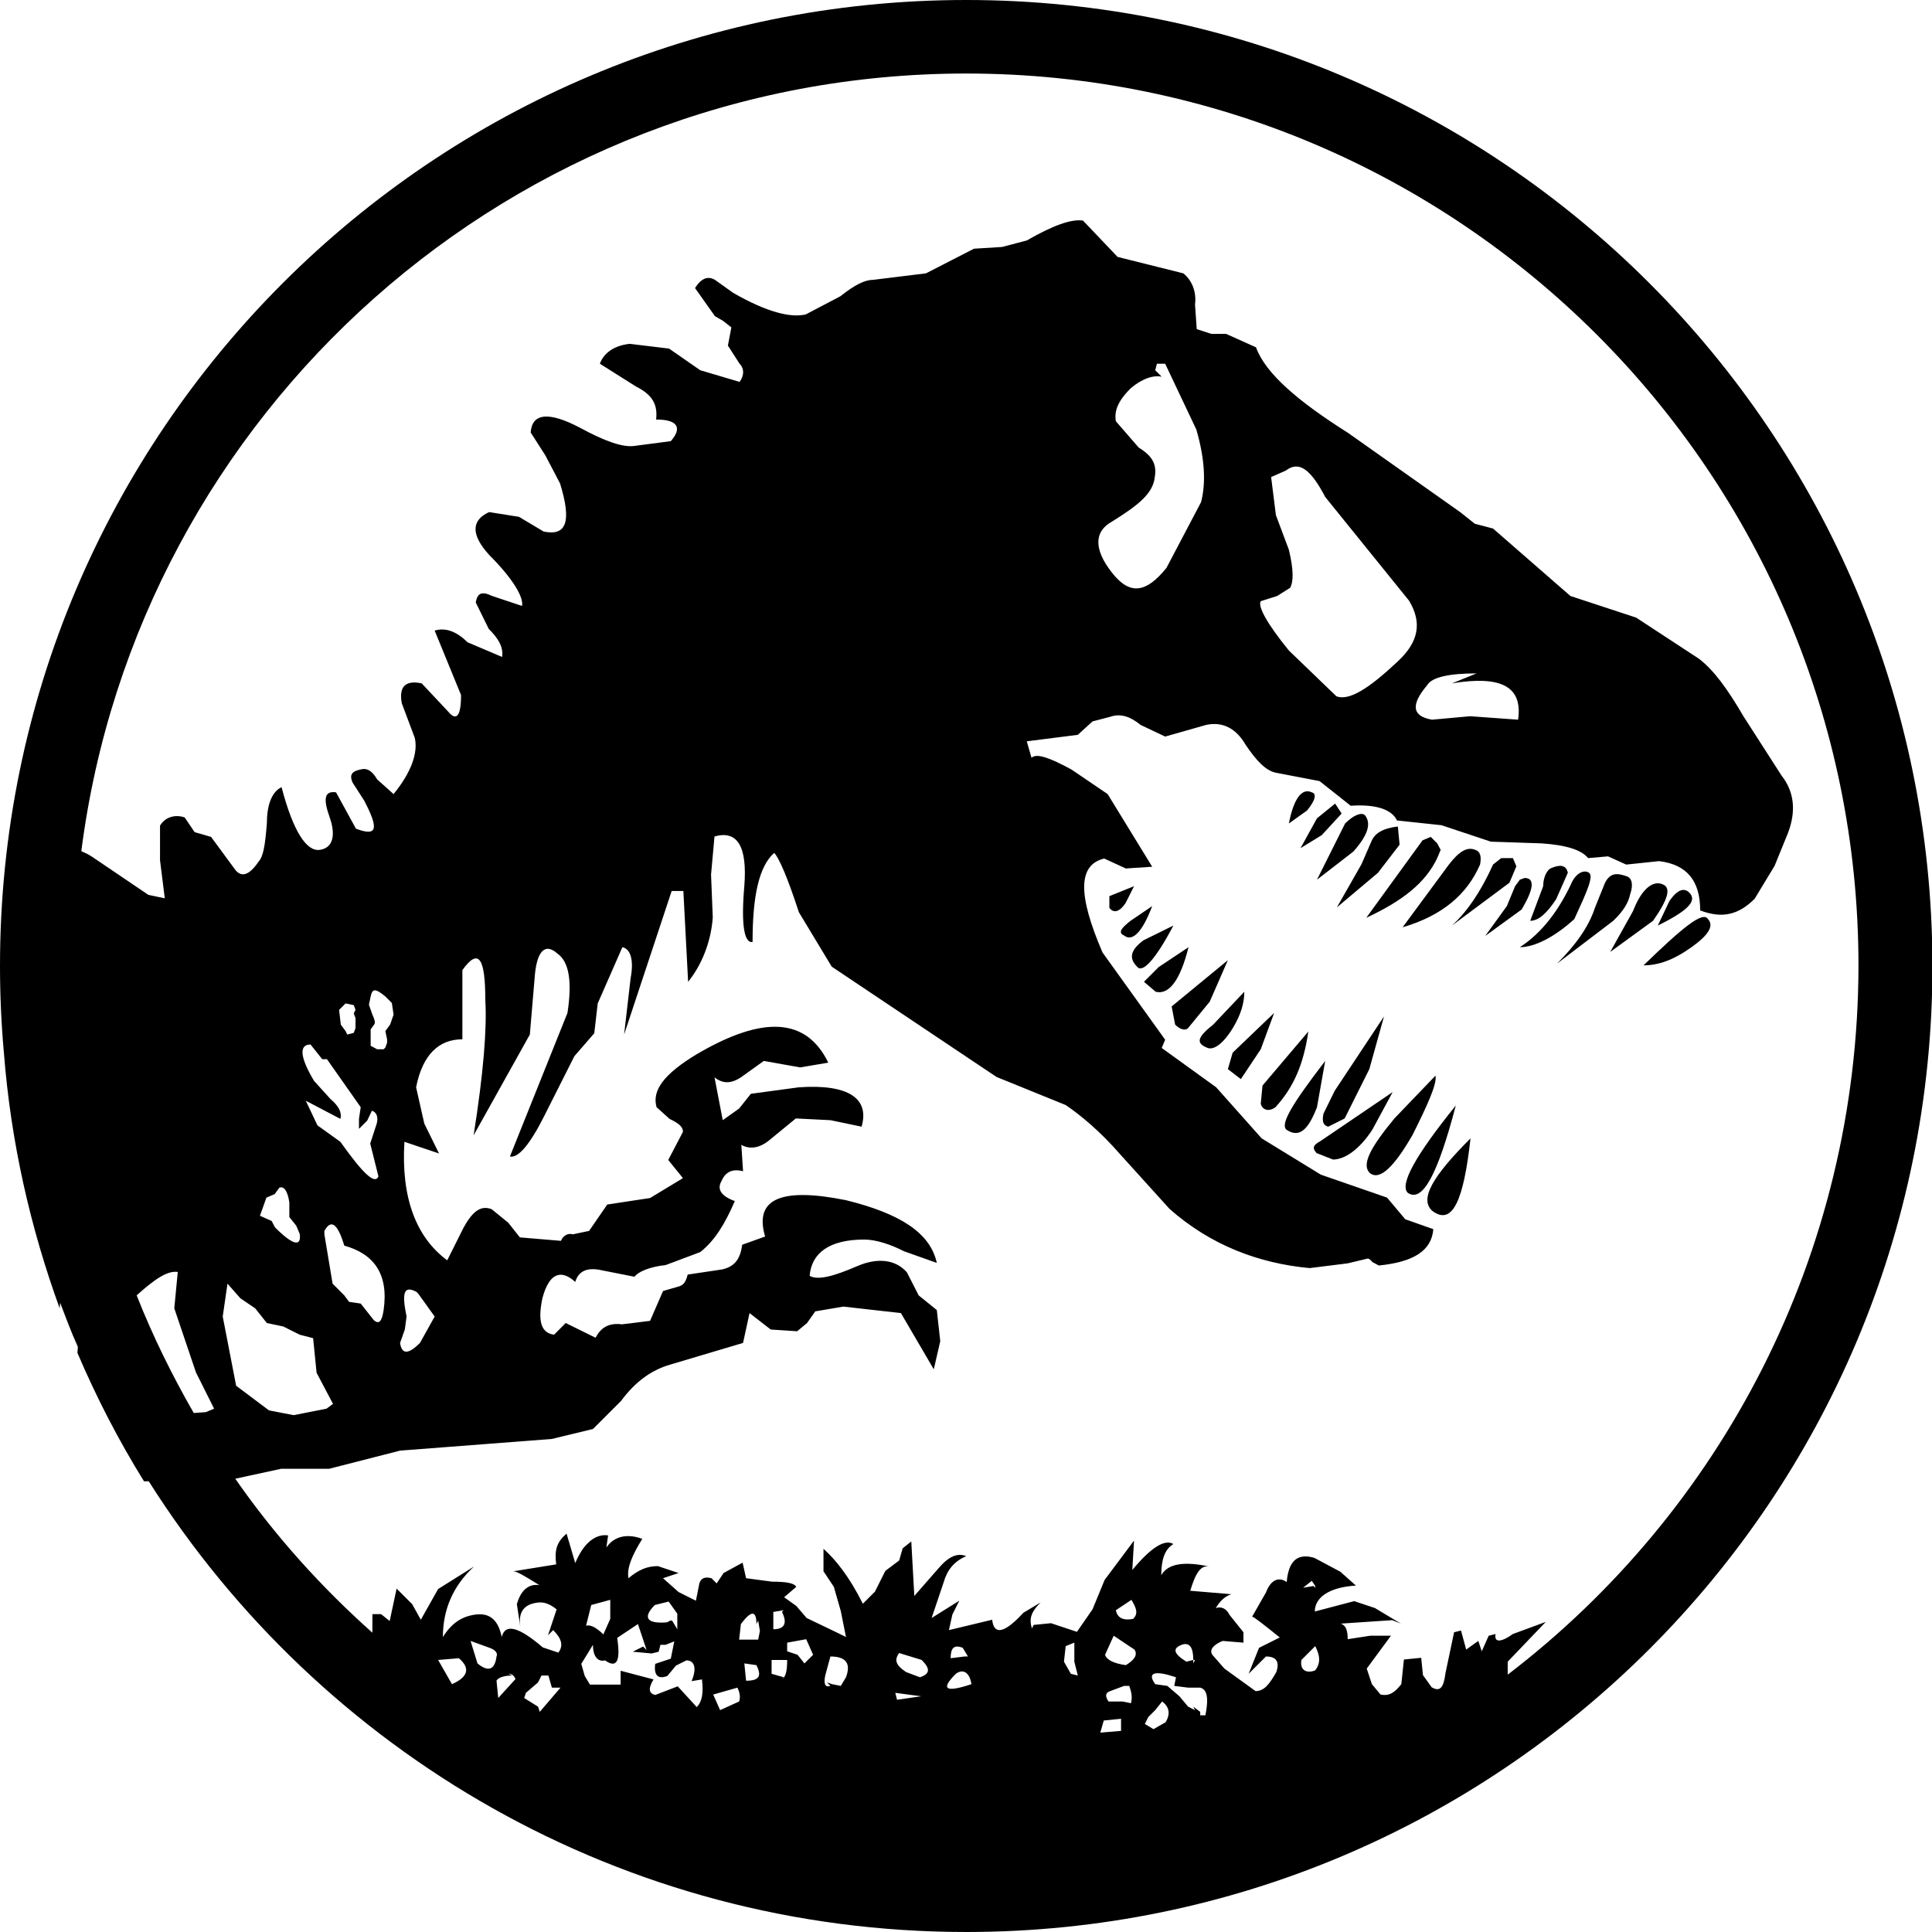 <svg xmlns="http://www.w3.org/2000/svg" viewBox="-197 74.6 446.7 446.7"><path d="M26.4 74.6C-97 74.6-197 174.6-197 297.9c0 6.8.3 13.5.9 20.1 1.6 20.6 6.1 40.4 12.9 59.1l.1-1.3c1.3 3.4 2.6 6.9 4.1 10.2l-.1 1.4c4.4 10.3 9.5 20.2 15.4 29.7h1.1c39.6 62.6 109.4 104.2 189 104.2 123.4 0 223.4-100 223.4-223.4-.1-123.3-100.1-223.3-223.4-223.3m-178.1 317.3l4.2 8.4-1.9.8-2.8.2c-5-8.7-9.5-17.8-13.2-27.2 4-3.6 7.1-5.8 9.5-5.4l-.8 8.4 5 14.8zm23.2-33.9l.8 1.9c.4 3-1.5 2.7-5.7-1.5l-.8-1.5-2.7-1.2 1.5-4.2 1.9-.8 1.1-1.5c1.1-.4 1.9.8 2.3 3.4v3.4l1.6 2zm-6.8 22.5l3.8.8 3.8 1.9 3.1.8.8 8 3.8 7.2-1.5 1.1-7.6 1.5-5.7-1.1-7.6-5.7-3.1-16 1.1-7.6 3 3.4 3.4 2.3 2.7 3.4zm20.5-70.5v2.3l-.4 1.1-1.5.4-.4-.8-1.1-1.5-.4-3.4 1.5-1.5 1.9.4.4 1.1-.4.8.4 1.1zm1.2 20.6l-.4 2.7v2.3l1.9-1.9 1.1-2.3c1.1.4 1.5 1.5 1.1 3l-1.5 4.6 1.9 7.6c-.8 1.9-3.4-.4-8.8-8l-5.3-3.8-2.7-5.7 8 4.2c.4-1.5-.4-3-2.3-4.6l-3.8-4.2c-3.4-5.7-3.4-8.4-.8-8.4l2.7 3.4h1.1l7.8 11.1zm6.1-15.7v.8l-.4 1.1-.4.4h-1.5l-1.5-.8v-3.8l.8-1.1c.4-.4 0-1.5-.4-2.3l-.8-2.3.4-1.9c.4-1.9 1.1-1.9 3.4 0l1.5 1.5.4 2.7-.8 2.3-1.1 1.5.4 1.9zm-.8 62.6c-.4 2.7-1.1 3.4-2.3 2.3l-3-3.8-2.7-.4-1.1-1.5-2.7-2.7-1.9-11.4v-.8c1.5-2.7 3-1.9 4.6 3.4 6.8 1.9 10.3 6.5 9.1 14.9m12.6 80.9l4.8-.4c2.8 2.4 2 4.4-1.6 6l-3.2-5.6zm16.3 3.2c.8 0 1.2.4 1.6 1.2l-4 4.4-.4-4c.4-.8 2-1.2 3.6-1.2l-.8-.4zm-2.8-4c-.4 3.2-2 3.6-4.4 1.6l-1.6-5.2 4.4 1.6c1.2.4 2 1.2 1.6 2m6.4 9.6l.4-1.2 2.8-2.4.8-1.6h1.6l.8 2.8h2l-4.8 5.6-.4-1.2-3.2-2zm15.9-12.3c0 2.8 1.2 4 2.8 3.6 2.8 2 3.6 0 2.8-5.2l4.8-3.2 2 6-.8-.8-2.4 1.2 4.4.4 1.6-.4.4-1.6h1.2l2-.8-.8 4-3.6 1.2c-.4 2.8.8 3.6 2.8 2.8l2-2.4 2.4-1.2c2 0 2.4 2 1.2 4.8l2.4-.4c.4 3.2 0 5.2-1.2 6.4l-4.4-4.8-5.2 2c-1.6-.4-1.6-1.6-.4-3.6l-7.6-2v3.2h-7.1l-1.2-2-.8-2.8 2.7-4.4zm-1.6-4.4l1.2-4.8 4.4-1.2v4.4l-1.6 3.6c-1.2-1.2-2.8-2.4-4-2m15.9-4.8l3.2-.8 2 2.8v3.6l-1.2-2h-.4l-.8.4c-4.8.4-5.6-1.2-2.8-4m23.9 8h-4.4l.4-3.6c2.4-3.2 3.6-3.2 3.6 0l.4-.8.4 2.4-.4 2zm-2.8 9.5l-.4-4 2.8.4c1.2 2.4.8 3.6-2.4 3.6m-1.6 4.8l-4.4 2-1.6-3.6 5.6-1.6c.4.8.8 2 .4 3.2m7.9-16.7v-4l2.4-.4-.4.4c1.2 2.4.8 4-2 4m3.2 7.1c0 2.8-.4 4-1.2 4.4l.4-.4-2.8-.8v-3.2h3.6zm0-2v-2l4.4-.8 1.6 3.6-2 2-1.6-2-2.4-.8zm10 8c-1.2.4-1.6-.4-1.2-2.4l1.2-4.4c3.6 0 4.8 1.6 3.6 4.8l-1.2 2-2-.4-1.2-.4.8.8zm21 2.4l-5.6.8-.4-1.6 6 .8zm-5.1-10l5.2 1.6c2 2 2 3.2-.4 4l-3.2-1.2c-2.4-1.6-2.8-2.8-1.6-4.4m13.1 4.8c1.6-1.2 3.2-.4 3.6 2.4-6 2-7.2 1.2-3.6-2.4m-1.2-3.6c0-2.4.8-3.2 2.8-2.4l1.2 2H26l-3.2.4zm29.4 4l-1.6-.4-1.6-2.8.4-3.6 2-.8v4.4l.8 3.2zm13.1-6c.8 1.2 0 2.4-2 3.6-2.8-.4-4.4-1.2-4.8-2.4l2-4.4 4.8 3.2zm-4.3-9.1l3.6-2.4c1.2 2 1.6 3.2.4 4.4-2 .4-3.6 0-4-2m3.5 21.5l-2-.4h-3.2c-.8-1.2-.8-2 .4-2.4l3.2-1.2h1.2c.4 1.2.8 2.4.4 4m-2.3 3.6v2.8l-4.8.4.8-2.8 4-.4zm15.1-13.2c-3.2-2-3.2-3.2-.8-4 1.6-.4 2.4.8 2.4 3.6h.4l-.4.8v-.8l-1.6.4zm-2.4 3.6l-.4 2 3.2.4h2.8c1.6.4 2 2.4 1.2 6.4h-1.2v-.8l-1.6-1.2.4.8-1.6-.8-2-2.4-2.8-2.4-2.8-.4c-2-2.8 0-3.2 4.8-1.6m32.2-7.2c1.2 2.4 1.2 4 0 5.6-2 .8-3.6 0-3.2-2.4l3.2-3.2zm-2.8-13.5l2-1.6.8 1.2v.4l-.4-.4-2.4.4zM70.1 470l1.6-2c1.6 1.2 2 2.8.8 4.8l-2.8 1.6-2-1.2.8-1.6 1.6-1.6zm81.5-8.2v-3l8.8-9.2-7.6 2.8c-2.8 2-4.4 2-4 0l-1.6.4-1.6 3.6-.8-2.4-2.8 2-1.2-4.4-1.6.4-2 9.5c-.4 3.2-1.2 4.4-3.2 3.2l-2-2.8-.4-4-4 .4-.6 5.7c-1.6 2-2.8 2.8-4.8 2.4l-2-2.4-1.2-3.6 5.6-7.6h-4.8l-5.2.8c0-2-.4-3.2-1.6-3.6l11.9-.8 2 .8-6-3.6-4.8-1.6-9.1 2.4c0-3.2 3.2-5.6 9.5-6l-3.6-3.2-6-3.2c-4-1.2-6 .8-6.4 5.6-1.6-1.2-3.6-.8-4.8 2.4l-3.2 5.6c.4 0 2.4 1.6 6.4 4.8l-4.8 2.4-2.4 6 4-4c2.4 0 3.2 1.2 2.4 3.6-1.6 2.8-2.8 4.4-4.8 4.4l-7.2-5.2-2.8-3.2c-.8-1.2.4-2.4 2.4-3.2l4.8.4V452l-3.2-4c-.8-1.6-2-2-3.2-1.6 1.2-2 2.4-2.8 3.6-3.2l-9.5-.8c1.2-4 2.4-6 4.4-5.6-5.6-1.2-9.5-.8-11.1 2 0-3.6.8-6 2.8-7.2-2-1.2-5.2.8-9.5 6l.4-6.8-6.8 9.1-2.8 6.8-3.6 5.2-6-2-4 .4-.4.8c-.8-2.4 0-4 2-6l-4 2.4c-4.4 4.8-6.8 5.2-7.2 1.6l-10 2.4.8-3.6 1.6-3.2-6.4 4 2.8-8.3c.8-2.8 2.4-4.8 5.2-6-2-.8-4 0-6.4 2.8l-5.6 6.4-.7-12.6-2 1.6-.8 2.8-3.2 2.4-2.4 4.8-2.8 2.8c-3.2-6.4-6.4-10.3-9.1-12.7v5.2l2.4 3.6 1.6 5.6 1.2 6-1.6-.8-7.5-3.6-2.4-2.8-2.8-2 2.8-2.4c-.4-.8-2-1.2-5.6-1.2l-6-.8-.8-3.6-4.4 2.4-1.6 2.4-1.2-1.2c-1.6-.4-2.4 0-2.8 1.2l-.8 4-4-2-3.6-3.2 3.6-1.2-4.8-1.6c-2.4 0-4.4.8-6.8 2.8-.4-2.4.8-5.2 3.2-9.1-3.2-1.2-6.4-.8-8.3 2l.4-2.8c-2.8-.4-5.6 1.6-7.6 6.4l-2-6.8c-2.4 2-2.8 4-2.4 7.1l-9.9 1.6c.8 0 2.8 1.2 6 3.2-2.8-.4-4.4 1.6-5.2 4.4l.8 5.2c-.4-2.8.4-4.4 2.4-5.2 2.4-.8 4-.4 6 1.2l-2 6 1.2-1.2c2 2 2.4 3.6 1.2 5.2l-3.6-1.2c-5.6-4.8-8.7-5.6-9.5-2.4-.8-4-2.8-5.6-6-5.2-3.2.4-5.6 2-7.6 5.2 0-6.4 2.4-11.9 7.2-16.3l-8.3 5.2-4 7.1-2-3.6-3.6-3.6-1.6 7.5-2-1.6h-2v4.3c-11.9-10.6-22.6-22.5-31.7-35.6l10.6-2.3h11.1l16.4-4.2 35.1-2.7 9.5-2.3 6.5-6.5c3.4-4.6 7.2-7.2 11.4-8.4l16.8-5 1.5-6.9 4.9 3.8 6.1.4 2.3-1.9 1.9-2.7 6.5-1.1 13.3 1.5 7.6 13 1.5-6.5-.8-7.2-4.2-3.4-2.7-5.3c-2.7-3.1-6.9-3.4-11.4-1.5-5.3 2.3-9.1 3.4-11.1 2.3.4-5.3 4.6-8.4 12.6-8.4 2.7 0 6.1 1.1 9.2 2.7l7.6 2.7c-1.5-6.9-8.4-11.4-21-14.5-14.9-3-21.3-.4-18.7 8.4l-5.3 1.9c-.4 3-1.5 5-4.6 5.7l-8 1.2c-.4 1.5-.8 2.3-1.9 2.7l-3.8 1.1-3 6.9-6.5.8c-3.1-.4-4.9.8-6.1 3.1l-6.9-3.4-2.7 2.7c-3-.4-3.8-3.1-2.7-8.4 1.5-5.7 4.2-6.9 7.6-3.8.8-2.7 3-3.4 6.1-2.7l7.6 1.5c.8-1.1 3.4-2.3 7.2-2.7l8-3c3.4-2.7 5.7-6.5 8-11.8-3.1-1.1-4.2-2.7-3.1-4.6.8-1.9 2.3-3 5-2.3l-.4-6.1c1.9 1.1 4.2.8 6.5-1.1l6.1-5 8 .4 7.2 1.5c1.9-6.5-3-9.9-14.5-9.1l-11.1 1.5-2.7 3.4-3.8 2.7-1.9-9.9c1.9 1.5 3.8 1.5 6.1 0l5.3-3.8 8.4 1.5 6.5-1.1c-5-10.3-14.9-11.1-30.5-1.9-7.6 4.6-10.3 8.4-9.2 12.2l3 2.7c2.3 1.1 3.1 1.9 3.1 3l-3.4 6.5 3.4 4.2-7.6 4.6-9.9 1.5-4.2 6.1-3.8.8c-1.1-.4-2.3.4-2.7 1.5l-9.5-.8-2.7-3.4-3.8-3.1c-2.7-1.1-4.6.8-6.5 4.2l-3.8 7.6c-7.2-5.3-10.7-14.5-9.9-27.4l8 2.7-3.4-6.9-1.9-8.4c1.5-7.6 5.3-11.1 10.7-11.1v-16c3.8-5.3 5.3-2.7 5.3 6.9.4 6.5-.4 16.8-2.7 31.3l13-23.3 1.1-13c.4-6.1 2.3-8.4 5.3-5.7 2.7 1.9 3.4 6.5 2.3 13.7L-79.1 342c1.9.4 4.6-2.7 8-9.5l6.9-13.7 4.6-5.3.8-6.9 5.7-13c1.9.4 2.7 3 1.9 7.2l-1.5 13 11-33.2h2.7l1.1 21c3.1-3.8 5.3-9.2 5.7-14.9l-.4-9.9.8-8.8c5.3-1.5 7.6 2.3 6.9 11.4-.8 9.2 0 13.3 1.9 13 0-10.7 1.5-17.5 5-20.6 1.1 1.1 3.1 5.7 5.7 13.7l7.6 12.6 38.1 25.5 16 6.5c3.4 2.3 8 6.1 12.6 11.4l11.4 12.6c9.5 8.4 20.6 12.6 32.4 13.7l8.8-1.1 4.6-1.1c.4 0 .8.4 1.1.8l1.5.8c8-.8 12.2-3.4 12.6-8.4l-6.5-2.3-4.2-5-15.3-5.3-13.7-8.4L84.2 326l-12.6-9.1.8-1.9-14.5-20.2c-5.7-13.3-5.7-20.2.4-21.7l5 2.3 6.1-.4-10.3-16.8-8.4-5.7c-5-2.7-8-3.8-9.2-2.7l-1.1-3.8 11.8-1.5 3.4-3.1 4.2-1.1c2.3-.8 4.6 0 6.9 1.9l5.7 2.7 9.5-2.7c3.8-.8 6.9.8 9.1 4.6 2.3 3.4 4.6 6.1 7.2 6.5l9.9 1.9 7.2 5.7c5.7-.4 9.5.8 10.7 3.4l10.3 1.1 11.4 3.8 11.8.4c5.7.4 9.1 1.5 10.7 3.4l4.6-.4 4.2 1.9 7.6-.8c6.5.8 9.5 4.6 9.5 11.4 5 1.9 8.8 1.1 12.6-2.7l4.6-7.6 3.1-7.6c1.9-5 1.5-9.5-1.5-13.3l-8.8-13.7c-3.8-6.5-6.9-10.7-10.3-13.3l-14.5-9.5-15.2-5-17.9-15.6-4.2-1.1-3.4-2.7-25.9-18.3c-11.4-7.2-19.1-13.7-21.3-19.8l-6.9-3.1h-3.4l-3.4-1.1-.4-5.7c.4-3-.8-5.7-2.7-7.2L61.4 134l-8-8.4c-2.7-.4-6.9 1.1-13 4.6l-5.7 1.5-6.5.4-11.1 5.7-12.2 1.5c-1.9 0-4.2 1.1-7.6 3.8l-8 4.2c-3.4.8-8.8-.4-16.8-5l-4.2-3c-1.9-1.1-3.4 0-4.6 1.9l4.6 6.5 1.9 1.1 1.9 1.5-.8 4.2 2.7 4.2c1.1 1.1 1.1 2.7 0 4.2l-9.1-2.7-7.2-5-9.1-1.1c-3.8.4-6.1 2.3-6.9 4.6l8.4 5.3c3.8 1.9 5 4.2 4.6 7.6 5 0 6.1 1.9 3.4 5l-8.4 1.1c-2.7.4-6.9-1.1-12.6-4.2-7.2-3.8-11.1-3.4-11.4 1.1l3.4 5.3 3.4 6.5c2.7 8.8 1.5 12.2-3.8 11.1l-5.7-3.4-6.9-1.1c-4.2 1.9-4.2 5.3 0 9.9 5.7 5.7 8 9.9 7.6 11.8l-6.9-2.3c-2.3-1.1-3.4-.8-3.8 1.5l3 6.1c2.3 2.3 3.4 4.2 3.1 6.5l-8-3.4c-2.7-2.7-5.3-3.4-7.6-2.7l6.1 14.9c0 5-1.1 6.1-3 3.8l-6.1-6.5c-3.8-.8-5.3.8-4.6 4.6l3 8c.8 3.4-.8 8-4.9 13l-3.8-3.4c-1.1-1.9-2.3-2.7-3.8-2.3-1.9.4-2.7 1.1-1.9 3l2.7 4.2c3.4 6.5 3.1 8.4-1.9 6.5l-4.6-8.4c-2.7-.4-3 1.5-1.5 5.7s.8 7.2-2.3 7.6c-3 .4-6.1-4.2-8.8-14.5-2.3 1.1-3.4 4.2-3.4 8.4-.4 5-.8 7.6-1.9 8.8-2.3 3.4-4.2 3.8-5.7 1.5l-5.3-7.2-3.8-1.1-2.3-3.4c-2.3-.8-4.6 0-5.7 1.9v8l1.1 8.8-3.8-.8-13-8.8c-.9-.6-1.8-1-2.5-1.3C-165.2 170-78.6 91.6 26.4 91.6c113.9 0 206.3 92.4 206.3 206.3-.1 66.8-31.8 126.2-81.1 163.9m-252.3-88.5l.4.4 3.8 5.3-3.4 6.1c-2.7 2.7-4.2 2.7-4.6 0l1.1-3.1.4-3c-1.1-5.4-.7-7.3 2.3-5.7m167-195.2L61 172c-.4-2.3.4-4.6 3.4-7.6 2.7-2.3 5.3-3.1 7.2-2.7l-1.5-1.5.4-1.5h1.9l7.2 15.2c1.9 6.5 2.3 12.2 1.1 16.8l-8 15.2c-4.6 5.7-8.4 6.5-12.6 1.1-4.2-5.3-4.2-9.5 0-11.8 6.1-3.8 9.5-6.5 9.9-10.3.5-3-.6-4.9-3.7-6.8m34.7 23.6l-3-8-1.1-8.8 3.4-1.5c3-2.3 5.7-.4 9.1 6.1l19.4 24c3 5 2.3 9.5-2.7 14.1-6.5 6.1-11.1 9.1-14.1 8L101 225c-5.3-6.5-7.2-10.3-6.5-11.4l3.8-1.2 3-1.9c.8-1.5.8-4.2-.3-8.8m53 39.3l-11.1-.8-8.8.8c-4.6-.8-5-3.4-1.1-8 1.1-1.9 5.3-2.7 11.4-2.7l-5.7 2.3c11.5-1.9 16.4.8 15.3 8.4"/><path d="M125 327.1l-16.8 11.4c-1.5.8-1.9 1.5-.8 2.7l3.8 1.5c2.7 0 6.1-2.3 9.1-6.9l4.7-8.7zM128.5 350.4c3.4 2.3 6.9-4.2 11.1-20.2-9.2 11.4-13.1 18.3-11.1 20.2M109.4 319.9c-7.6 9.9-10.7 14.9-8.8 16 3 1.9 5-.4 6.9-5.3l1.9-10.7zM134.9 323.3l-9.5 9.9c-5.7 6.9-7.6 10.7-5.7 12.6 2.3 1.9 5.7-1.5 9.9-8.8 3.4-6.8 5.7-11.8 5.3-13.7M94.9 325.6l-.4 4.2c.4 1.5 1.9 1.9 3.4.8 4.2-4.6 6.5-9.9 7.6-17.5l-10.6 12.5zM97.6 308.8L88 318l-1.1 3.8 3 2.3 4.6-6.9zM86.9 296.6l-13 10.7.8 4.2c1.1 1.1 2.3 1.5 3 .8l5-6.1 4.2-9.6zM90.7 303.9l-7.2 7.6c-3.4 2.7-4.2 4.2-1.5 5.3 1.5.8 3.8-.8 6.1-4.6 1.8-3 2.6-5.7 2.6-8.3M155.5 277.6l-1.1.4-1.1 1.5-1.9 4.6-5 6.9 8.4-6.1c3-5 3-7.3.7-7.3M179.9 281.4c.8-2.3.4-3.8-.8-4.2-2.3-.8-3.8-.8-5 1.5l-2.3 5.7c-1.5 4.6-4.6 8.8-8.8 13l13-9.9c2.4-2.3 3.5-4.2 3.9-6.1"/><path d="M134.2 354.6c4.6 3.4 7.2-2.3 8.8-16.8-8.8 8.8-11.9 14.1-8.8 16.8M183 297.8c3.4 0 6.9-1.2 11.1-4.2 3.8-2.7 5.3-4.9 3.8-6.5-1.2-1.9-5.8 1.9-14.9 10.7M187.5 279.1c-2.3-1.1-5 1.1-6.9 6.1l-5.3 9.5 9.9-7.2c3.5-5 4.2-7.6 2.3-8.4M170.4 276.4c-1.1-.8-3.1 0-4.2 2.7-2.7 5.7-6.5 11.1-11.8 14.5 3.4 0 8-2.3 12.6-6.5 3-6.5 4.5-9.9 3.4-10.7M70.9 298.2l-3.4 3.4 2.7 2.3c3.1.8 5.7-2.7 7.6-10.3l-6.9 4.6zM145.2 274.5c.4-1.9 0-3.1-1.1-3.4-1.9-.8-3.8.4-6.1 3.4L127.3 289c9.2-2.7 14.9-7.6 17.9-14.5M153.6 274.9l-.8-1.9h-2.7l-1.9 1.5c-3.1 6.9-6.5 11.4-9.5 14.1l13.3-9.9 1.6-3.8zM109 332.1c-.4 1.9 0 2.7 1.1 3l3.8-1.9 5.7-11.4 3.4-12.2-11.4 17.2-2.6 5.3zM135.3 273l.8-1.9-.8-1.5-1.5-1.5-1.9.8-13 17.9c8.4-3.9 13.7-8.1 16.4-13.8M193.6 281c-1.2-1.2-2.7-.8-4.6 1.9l-2.7 5.7c6.9-3.4 9.2-5.7 7.3-7.6M162.8 282.5l2.7-6.1c-.4-1.9-1.9-1.9-3.8-1.1-1.1.4-1.9 2.3-1.9 4.2l-3 8c1.8 0 3.7-1.5 6-5M115.9 271.5c3.4-3.8 4.2-6.5 2.7-8.4-.8-.8-2.7 0-4.6 1.9l-6.5 13 8.4-6.5zM63.3 283.3l1.9-3.8-5.7 2.3v2.7c1.1 1.5 2.6.7 3.8-1.2M69.4 284.1l-5 3.4c-1.9 1.5-3.1 2.7-1.5 3.4 1.9 1.5 4.2-.7 6.5-6.8M112.1 284.4l9.5-8 5-6.5-.4-4.2c-3.4.4-5.3 1.5-6.1 3.4l-2.3 5.3-5.7 10zM106.3 257.8c-2.3-1.1-4.2 1.5-5.3 7.2l4.2-3c1.9-2.3 2.3-3.9 1.1-4.2M74.3 288.6l-6.9 3.4c-3.1 2.3-3.4 4.2-1.5 6.1 1.2 1.6 4.2-1.5 8.4-9.5M108.6 267.7l4.6-5-1.5-2.3-4.2 3.4-3.8 6.9z"/></svg>